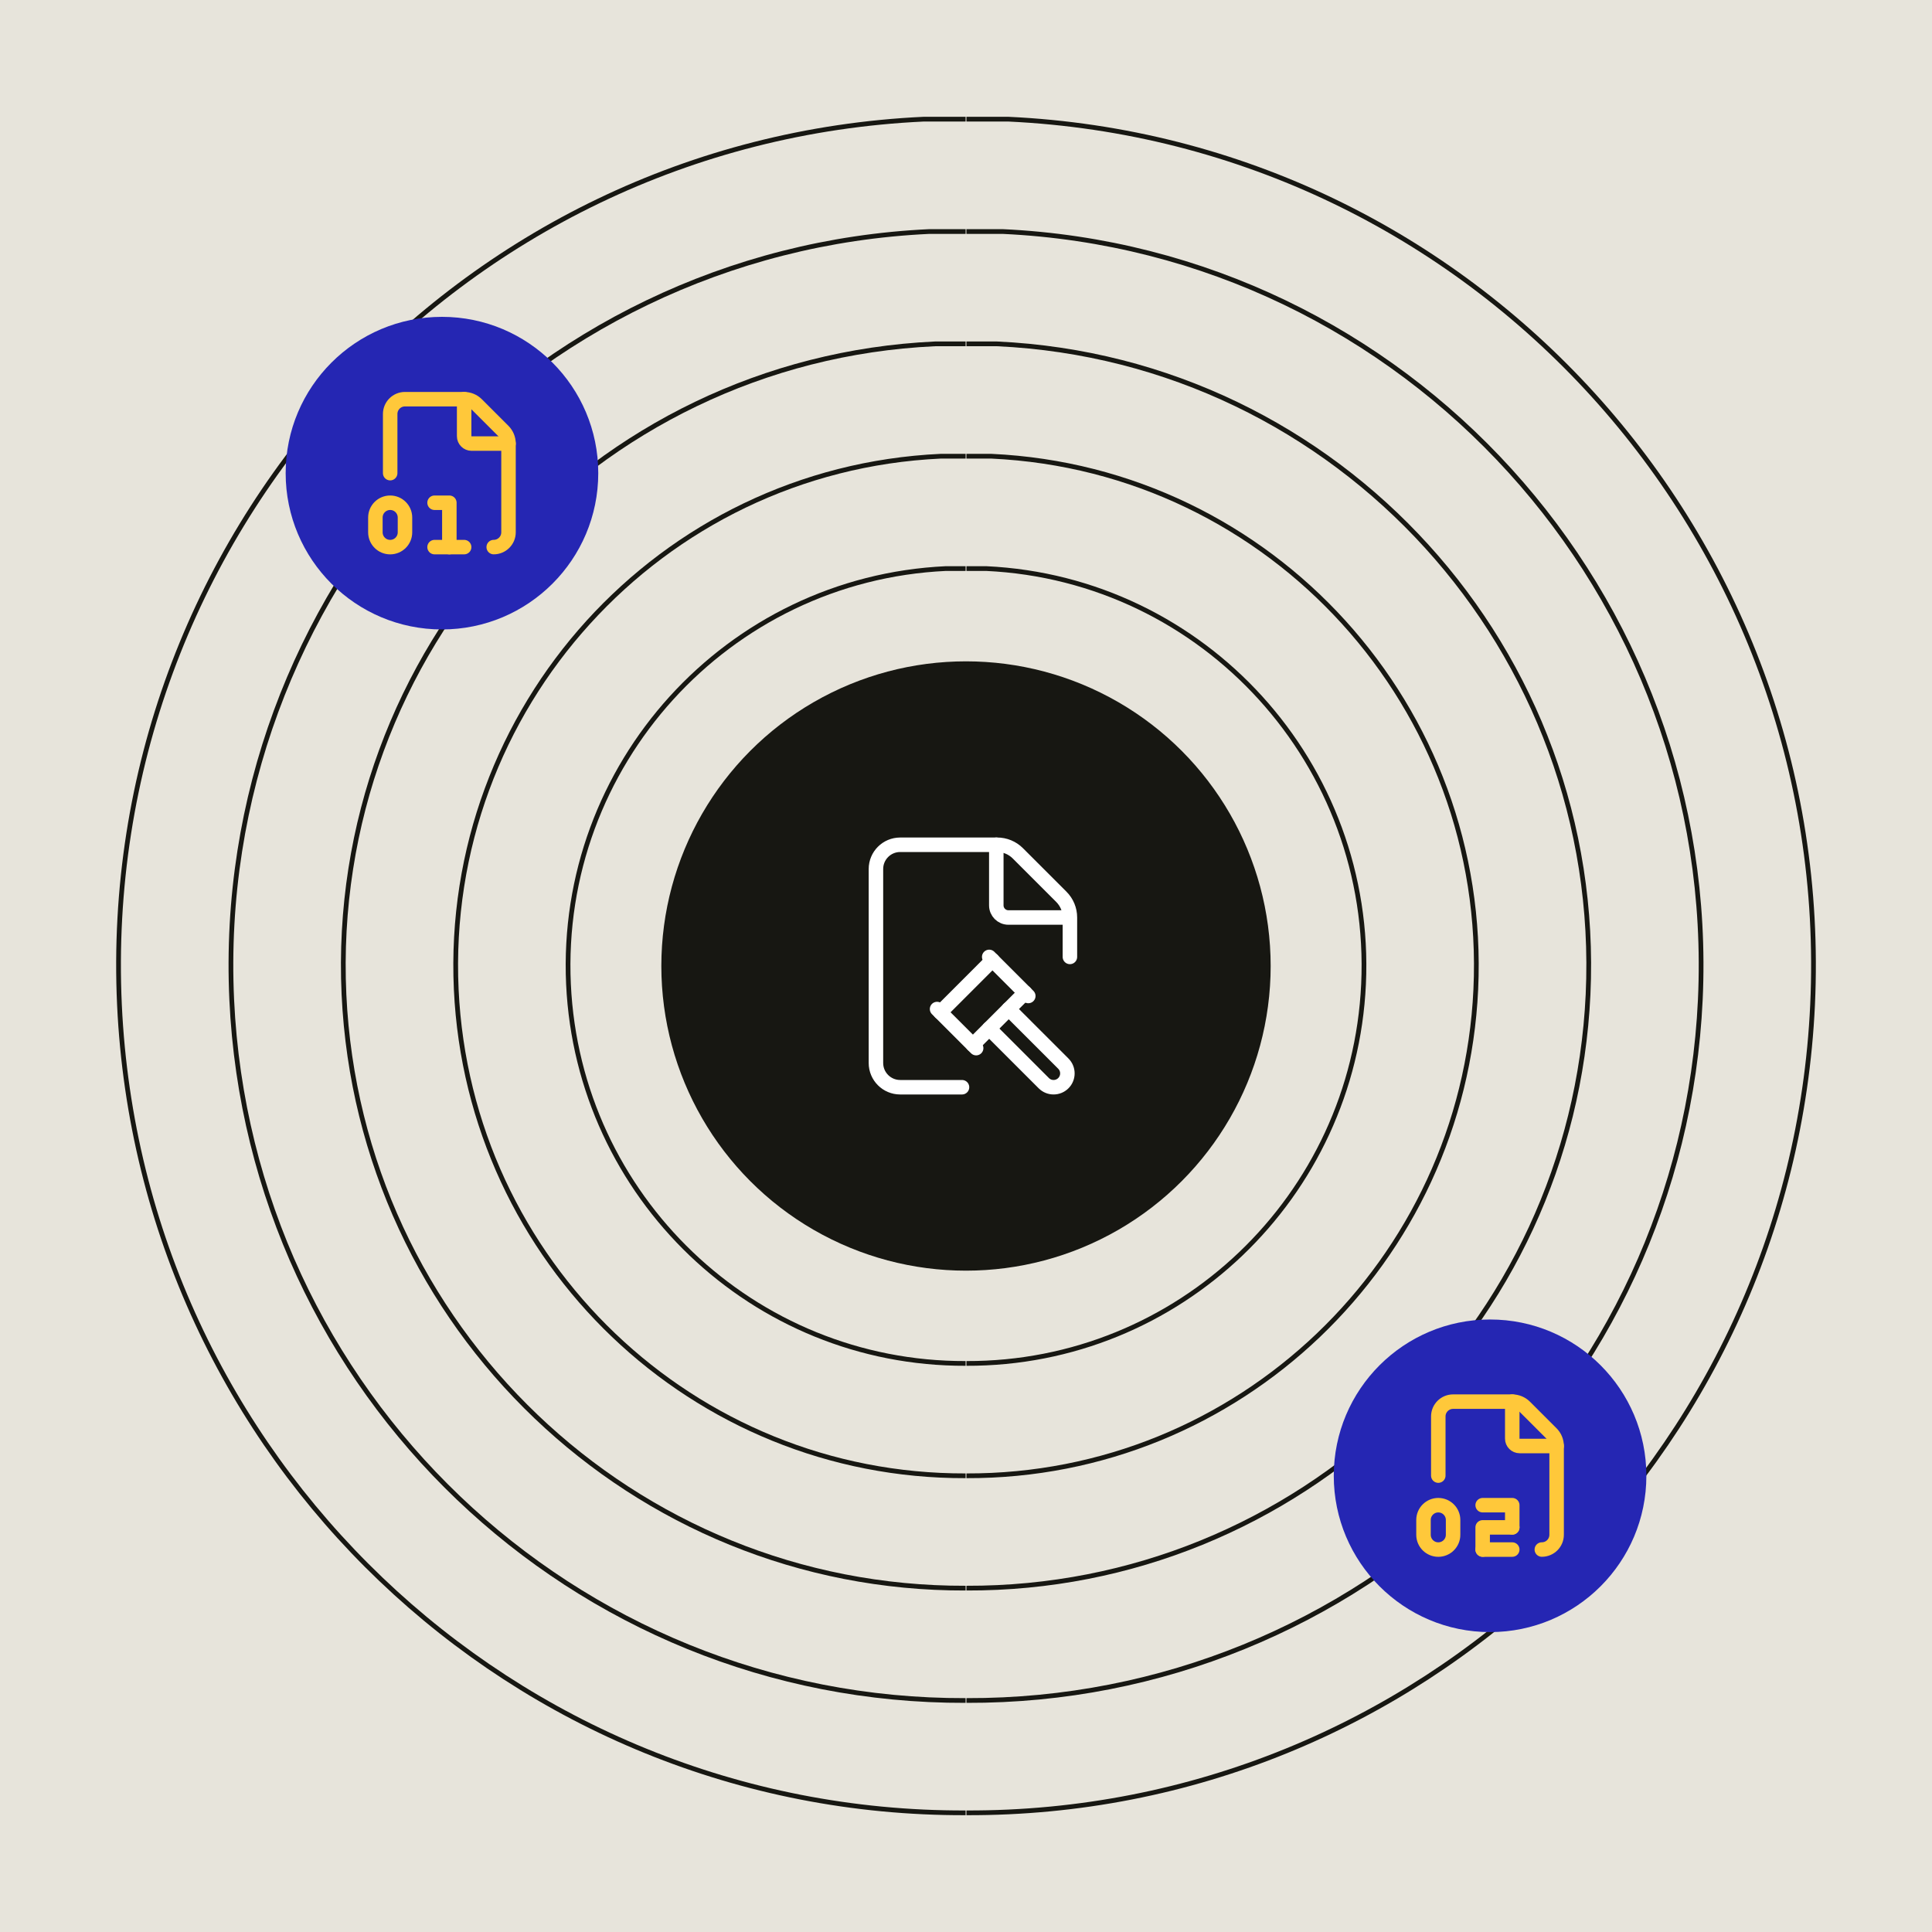 <?xml version="1.0" encoding="UTF-8"?>
<svg id="uuid-877d85a9-1cc8-4fd2-b7f7-98843b237dd8" data-name="Layer 1" xmlns="http://www.w3.org/2000/svg" width="1200" height="1200" xmlns:xlink="http://www.w3.org/1999/xlink" viewBox="0 0 1200 1200">
  <defs>
    <clipPath id="uuid-846db2c5-0767-4094-aa32-ce21111df15d">
      <rect x="-1454.9" width="1200" height="1200" fill="none"/>
    </clipPath>
  </defs>
  <rect x="-14.33" y="-14.59" width="1229.18" height="1229.18" fill="#e7e4db"/>
  <g>
    <path d="M600.26,1125.98c280.79.91,512.44-220.44,525.56-501.8,13.43-290.25-210.29-536.7-499.61-550.17h-25.95" fill="none" stroke="#171712" stroke-width="2.94"/>
    <path d="M600.26,1056.21c243.53.8,444.45-191.19,455.83-435.23,11.64-251.73-182.39-465.49-433.33-477.18h-22.51" fill="none" stroke="#171712" stroke-width="2.94"/>
    <path d="M600.26,986.42c206.28.67,376.47-161.95,386.11-368.66,9.87-213.22-154.49-394.28-367.05-404.18h-19.06" fill="none" stroke="#171712" stroke-width="2.94"/>
    <path d="M600.26,916.64c169.03.55,308.49-132.7,316.38-302.07,8.08-174.72-126.59-323.1-300.76-331.2h-15.63" fill="none" stroke="#171712" stroke-width="2.94"/>
    <path d="M600.26,846.85c131.78.43,240.5-103.46,246.66-235.5,6.31-136.21-98.69-251.89-234.47-258.21h-12.18" fill="none" stroke="#171712" stroke-width="2.94"/>
    <path d="M600.26,777.07c94.53.31,172.52-74.21,176.94-168.93,4.51-97.72-70.79-180.69-168.2-185.22h-8.74" fill="none" stroke="#171712" stroke-width="2.94"/>
    <path d="M600.26,707.29c57.29.19,104.54-44.96,107.21-102.36,2.74-59.2-42.89-109.48-101.92-112.23h-5.29" fill="none" stroke="#171712" stroke-width="2.94"/>
    <path d="M600.26,644.48c23.75.07,43.35-18.65,44.45-42.44,1.14-24.55-17.78-45.39-42.25-46.54h-2.2" fill="none" stroke="#171712" stroke-width="2.94"/>
    <path d="M599.76,1125.98c-280.79.91-512.44-220.44-525.56-501.8C60.77,333.94,284.49,87.48,573.81,74.01h25.95" fill="none" stroke="#171712" stroke-width="2.94"/>
    <path d="M599.76,1056.21c-243.53.8-444.45-191.19-455.83-435.23-11.64-251.73,182.39-465.49,433.33-477.18h22.51" fill="none" stroke="#171712" stroke-width="2.94"/>
    <path d="M599.76,986.42c-206.28.67-376.47-161.95-386.11-368.66-9.87-213.22,154.49-394.28,367.05-404.18h19.06" fill="none" stroke="#171712" stroke-width="2.94"/>
    <path d="M599.76,916.64c-169.03.55-308.49-132.7-316.38-302.07-8.08-174.72,126.59-323.1,300.77-331.2h15.62" fill="none" stroke="#171712" stroke-width="2.94"/>
    <path d="M599.76,846.85c-131.78.43-240.49-103.46-246.66-235.5-6.31-136.21,98.69-251.89,234.48-258.21h12.18" fill="none" stroke="#171712" stroke-width="2.94"/>
    <path d="M599.76,777.07c-94.54.31-172.52-74.21-176.94-168.93-4.51-97.72,70.8-180.69,168.2-185.22h8.74" fill="none" stroke="#171712" stroke-width="2.94"/>
    <path d="M599.76,707.29c-57.28.19-104.54-44.96-107.21-102.36-2.74-59.2,42.9-109.48,101.92-112.23h5.29" fill="none" stroke="#171712" stroke-width="2.94"/>
    <path d="M599.76,644.48c-23.75.07-43.34-18.65-44.45-42.44-1.14-24.55,17.78-45.39,42.25-46.54h2.2" fill="none" stroke="#171712" stroke-width="2.94"/>
  </g>
  <g clip-path="url(#uuid-846db2c5-0767-4094-aa32-ce21111df15d)">
    <g>
      <path d="M600.24,1103.14c268.6.87,490.18-210.86,502.74-480.01,12.84-277.64-201.16-513.4-477.91-526.28h-24.82" fill="none" stroke="#e6e3d9" stroke-width="2.81"/>
      <path d="M600.24,1036.39c232.96.76,425.15-182.88,436.04-416.33,11.14-240.8-174.47-445.28-414.51-456.45h-21.53" fill="none" stroke="#e6e3d9" stroke-width="2.81"/>
      <path d="M600.24,969.64c197.32.65,360.12-154.91,369.34-352.65,9.44-203.96-147.78-377.16-351.11-386.63h-18.23" fill="none" stroke="#e6e3d9" stroke-width="2.81"/>
      <path d="M600.24,902.89c161.69.53,295.09-126.93,302.64-288.96,7.73-167.13-121.09-309.06-287.69-316.82h-14.95" fill="none" stroke="#e6e3d9" stroke-width="2.81"/>
      <path d="M600.24,836.13c126.06.41,230.06-98.97,235.94-225.27,6.03-130.3-94.4-240.95-224.29-247h-11.65" fill="none" stroke="#e6e3d9" stroke-width="2.81"/>
      <path d="M600.24,769.38c90.43.3,165.03-70.99,169.26-161.59,4.32-93.48-67.72-172.84-160.9-177.18h-8.36" fill="none" stroke="#e6e3d9" stroke-width="2.81"/>
      <path d="M600.24,702.63c54.8.18,100-43.01,102.56-97.91,2.62-56.63-41.03-104.72-97.5-107.35h-5.06" fill="none" stroke="#e6e3d9" stroke-width="2.81"/>
      <path d="M600.24,642.55c22.72.07,41.47-17.84,42.52-40.59,1.09-23.48-17.01-43.42-40.42-44.51h-2.1" fill="none" stroke="#e6e3d9" stroke-width="2.81"/>
      <path d="M599.76,1103.14c-268.6.87-490.18-210.86-502.74-480.01C84.18,345.49,298.18,109.74,574.94,96.86h24.82" fill="none" stroke="#e6e3d9" stroke-width="2.81"/>
      <path d="M599.76,1036.39c-232.96.76-425.15-182.88-436.04-416.33-11.14-240.8,174.47-445.28,414.51-456.45h21.53" fill="none" stroke="#e6e3d9" stroke-width="2.81"/>
      <path d="M599.76,969.64c-197.32.65-360.12-154.91-369.34-352.65-9.44-203.96,147.78-377.16,351.11-386.63h18.23" fill="none" stroke="#e6e3d9" stroke-width="2.81"/>
      <path d="M599.76,902.89c-161.69.53-295.09-126.93-302.64-288.96-7.73-167.13,121.09-309.06,287.7-316.82h14.94" fill="none" stroke="#e6e3d9" stroke-width="2.81"/>
      <path d="M599.76,836.13c-126.06.41-230.05-98.97-235.94-225.27-6.03-130.3,94.4-240.95,224.29-247h11.65" fill="none" stroke="#e6e3d9" stroke-width="2.81"/>
      <path d="M599.76,769.38c-90.43.3-165.03-70.99-169.26-161.59-4.32-93.48,67.72-172.84,160.9-177.18h8.36" fill="none" stroke="#e6e3d9" stroke-width="2.81"/>
      <path d="M599.76,702.63c-54.79.18-100-43.01-102.56-97.91-2.62-56.63,41.04-104.72,97.5-107.35h5.06" fill="none" stroke="#e6e3d9" stroke-width="2.81"/>
      <path d="M599.76,642.55c-22.72.07-41.46-17.84-42.52-40.59-1.09-23.48,17.01-43.42,40.42-44.51h2.1" fill="none" stroke="#e6e3d9" stroke-width="2.81"/>
    </g>
  </g>
  <circle cx="925.51" cy="916.64" r="97.08" fill="#2526b3"/>
  <circle cx="274.51" cy="293.88" r="97.08" fill="#2526b3"/>
  <circle cx="600" cy="600" r="189.23" fill="#171712"/>
  <g>
    <path d="M618.82,524.7v37.65c0,4.16,3.37,7.53,7.53,7.53h37.65" fill="none" stroke="#fff" stroke-linecap="round" stroke-linejoin="round" stroke-width="9"/>
    <g>
      <path d="M614.4,638.86l33.92,33.92c3.35,3.35,8.79,3.35,12.14,0,3.35-3.35,3.35-8.79,0-12.14l-33.93-33.92" fill="none" stroke="#fff" stroke-linecap="round" stroke-linejoin="round" stroke-width="9"/>
      <path d="M606.31,651.01l-24.28-24.28" fill="none" stroke="#fff" stroke-linecap="round" stroke-linejoin="round" stroke-width="9"/>
      <path d="M584.05,628.75l32.38-32.38" fill="none" stroke="#fff" stroke-linecap="round" stroke-linejoin="round" stroke-width="9"/>
      <path d="M638.69,618.63l-24.28-24.28" fill="none" stroke="#fff" stroke-linecap="round" stroke-linejoin="round" stroke-width="9"/>
      <path d="M636.67,616.6l-32.38,32.38" fill="none" stroke="#fff" stroke-linecap="round" stroke-linejoin="round" stroke-width="9"/>
    </g>
    <path d="M597.52,675.3h-38.4c-8.32,0-15.06-6.74-15.06-15.06v-120.48c0-8.32,6.74-15.06,15.06-15.06h60.24c4.82-.01,9.44,1.9,12.85,5.32l27.02,27.02c3.41,3.4,5.32,8.03,5.31,12.85v24.47" fill="none" stroke="#fff" stroke-linecap="round" stroke-linejoin="round" stroke-width="9"/>
  </g>
  <g>
    <path d="M242.35,293.88v-36.75c0-5.07,4.11-9.19,9.19-9.19h36.75c2.94,0,5.76,1.16,7.84,3.24l16.48,16.48c2.08,2.08,3.25,4.9,3.24,7.84v55.12c0,5.07-4.11,9.19-9.19,9.19" fill="none" stroke="#ffc83a" stroke-linecap="round" stroke-linejoin="round" stroke-width="9"/>
    <path d="M288.29,247.95v22.97c0,2.54,2.06,4.59,4.59,4.59h22.97" fill="none" stroke="#ffc83a" stroke-linecap="round" stroke-linejoin="round" stroke-width="9"/>
    <path d="M269.91,312.26h9.19v27.56" fill="none" stroke="#ffc83a" stroke-linecap="round" stroke-linejoin="round" stroke-width="9"/>
    <path d="M269.91,339.82h18.38" fill="none" stroke="#ffc83a" stroke-linecap="round" stroke-linejoin="round" stroke-width="9"/>
    <path d="M242.35,312.26h0c5.07,0,9.19,4.11,9.19,9.19v9.19c0,5.07-4.11,9.19-9.19,9.19h0c-5.07,0-9.19-4.11-9.19-9.19v-9.19c0-5.07,4.11-9.19,9.19-9.19Z" fill="none" stroke="#ffc83a" stroke-linecap="round" stroke-linejoin="round" stroke-width="9"/>
  </g>
  <g>
    <path d="M893.35,916.52v-36.75c0-5.07,4.11-9.19,9.19-9.19h36.75c2.94,0,5.76,1.16,7.84,3.24l16.48,16.48c2.08,2.08,3.25,4.9,3.24,7.84v55.12c0,5.07-4.11,9.19-9.19,9.19" fill="none" stroke="#ffc83a" stroke-linecap="round" stroke-linejoin="round" stroke-width="9"/>
    <path d="M939.29,870.58v22.97c0,2.54,2.06,4.59,4.59,4.59h22.97" fill="none" stroke="#ffc83a" stroke-linecap="round" stroke-linejoin="round" stroke-width="9"/>
    <path d="M920.91,934.9h18.38v13.78" fill="none" stroke="#ffc83a" stroke-linecap="round" stroke-linejoin="round" stroke-width="9"/>
    <path d="M920.91,962.46v-13.78h18.38" fill="none" stroke="#ffc83a" stroke-linecap="round" stroke-linejoin="round" stroke-width="9"/>
    <path d="M920.91,962.46h18.38" fill="none" stroke="#ffc83a" stroke-linecap="round" stroke-linejoin="round" stroke-width="9"/>
    <path d="M893.35,934.9h0c5.07,0,9.19,4.11,9.19,9.19v9.19c0,5.07-4.11,9.19-9.19,9.19h0c-5.07,0-9.19-4.11-9.19-9.19v-9.19c0-5.07,4.11-9.19,9.19-9.19Z" fill="none" stroke="#ffc83a" stroke-linecap="round" stroke-linejoin="round" stroke-width="9"/>
  </g>
</svg>